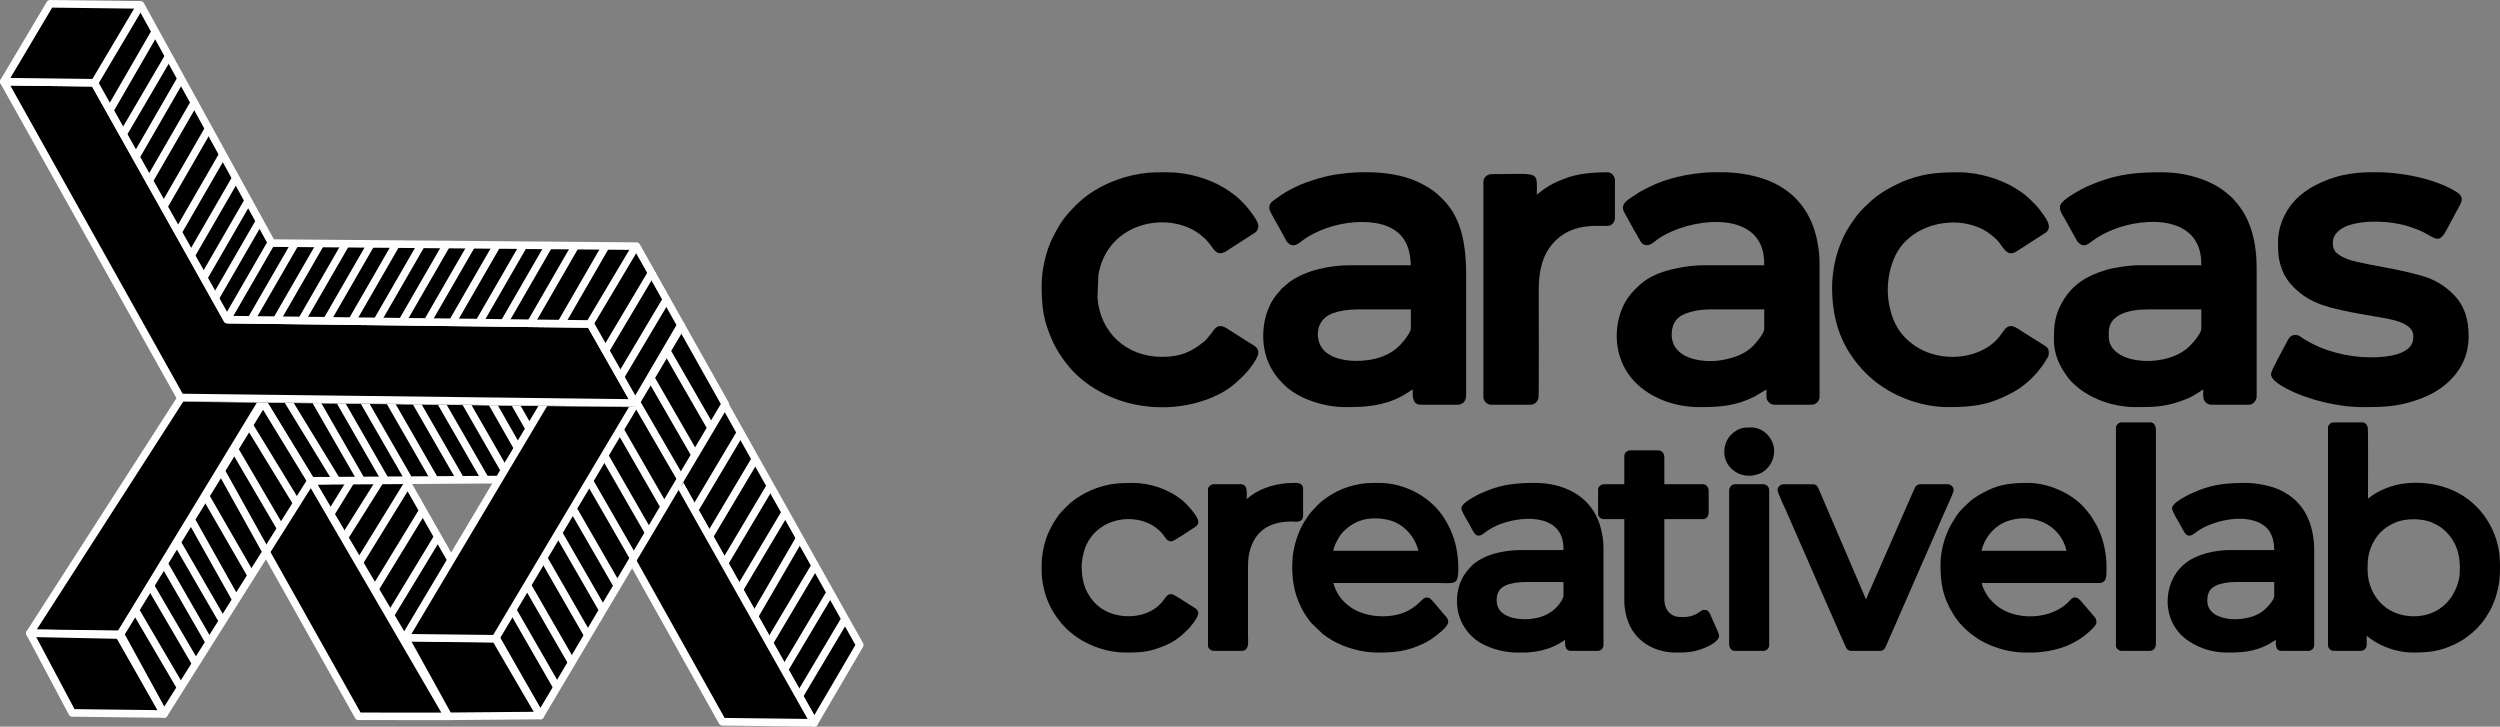 <?xml version="1.0" encoding="UTF-8"?>
<!DOCTYPE svg PUBLIC "-//W3C//DTD SVG 1.1//EN" "http://www.w3.org/Graphics/SVG/1.1/DTD/svg11.dtd">
<!-- Creator: CorelDRAW X8 -->
<svg xmlns="http://www.w3.org/2000/svg" xml:space="preserve" width="452.954mm" height="131.662mm" version="1.1" style="shape-rendering:geometricPrecision; text-rendering:geometricPrecision; image-rendering:optimizeQuality; fill-rule:evenodd; clip-rule:evenodd"
viewBox="0 0 47525 13814"
 xmlns:xlink="http://www.w3.org/1999/xlink">
 <rect x="0" y="0" width="47525" height="13814" fill="#808080" stroke="none"/>
 <defs>
  <style type="text/css">
   <![CDATA[
    .str3 {stroke:#FEFEFE;stroke-width:7.995;stroke-opacity:0.902}
    .str1 {stroke:#FEFEFE;stroke-width:143.073;stroke-linejoin:round}
    .str2 {stroke:#FEFEFE;stroke-width:146.021;stroke-linejoin:round}
    .str0 {stroke:#FEFEFE;stroke-width:144.248;stroke-linejoin:round}
    .fil1 {fill:none}
    .fil0 {fill:black}
    .fil2 {fill:black;fill-opacity:0.902}
   ]]>
  </style>
 </defs>
 <g id="Capa_x0020_1">
  <g id="_1141950064">
   <g>
    <polygon class="fil0 str0" points="3453,7549 5014,7577 2289,12057 568,12037 "/>
    <g>
     <polygon class="fil0 str0" points="7686,9085 9447,12178 8556,13617 5910,9141 "/>
     <polygon class="fil0 str1" points="5003,10393 5910,9141 8514,13618 6813,13617 "/>
     <polygon class="fil0 str2" points="9505,9117 10449,7646 4954,7574 5910,9141 "/>
     <polygon class="fil0 str0" points="3119,13573 2264,12072 568,12037 1373,13552 "/>
     <polygon class="fil0 str0" points="5001,7652 5910,9141 3119,13573 2289,12057 "/>
     <line class="fil1 str0" x1="2570" y1="11594" x2="3453" y2= "13101" />
     <line class="fil1 str0" x1="2854" y1="11129" x2="3730" y2= "12629" />
     <line class="fil1 str0" x1="3134" y1="10741" x2="3980" y2= "12213" />
     <line class="fil1 str0" x1="3342" y1="10269" x2="4231" y2= "11806" />
     <line class="fil1 str0" x1="3619" y1="9853" x2="4486" y2= "11398" />
     <line class="fil1 str0" x1="3911" y1="9437" x2="4779" y2= "10944" />
     <line class="fil1 str0" x1="4188" y1="8923" x2="5061" y2= "10492" />
     <line class="fil1 str0" x1="4438" y1="8507" x2="5339" y2= "10047" />
     <line class="fil1 str0" x1="4716" y1="8049" x2="5642" y2= "9566" />
     <line class="fil1 str0" x1="5465" y1="7604" x2="6402" y2= "9137" />
     <line class="fil1 str0" x1="6007" y1="7632" x2="6853" y2= "9104" />
     <line class="fil1 str0" x1="6465" y1="7632" x2="7311" y2= "9104" />
     <line class="fil1 str0" x1="6909" y1="7618" x2="7756" y2= "9090" />
     <line class="fil1 str0" x1="7409" y1="7632" x2="8255" y2= "9104" />
     <line class="fil1 str0" x1="7908" y1="7646" x2="8755" y2= "9117" />
     <line class="fil1 str0" x1="8380" y1="7646" x2="9227" y2= "9117" />
     <line class="fil1 str2" x1="8824" y1="7604" x2="9574" y2= "8909" />
     <line class="fil1 str2" x1="9338" y1="7632" x2="9852" y2= "8534" />
     <line class="fil1 str2" x1="9782" y1="7660" x2="10060" y2= "8146" />
     <g>
      <line class="fil1 str0" x1="7228" y1="9136" x2="6570" y2= "10183" />
      <line class="fil1 str0" x1="6678" y1="9131" x2="6294" y2= "9756" />
      <line class="fil1 str0" x1="7751" y1="9198" x2="6831" y2= "10693" />
      <line class="fil1 str0" x1="8039" y1="9704" x2="7139" y2= "11178" />
      <line class="fil1 str0" x1="8334" y1="10186" x2="7423" y2= "11689" />
     </g>
    </g>
   </g>
   <g>
    <polygon class="fil0 str0" points="12974,6257 16344,12261 15478,13741 12095,7737 "/>
    <polygon class="fil0 str2" points="10374,7716 12095,7737 15478,13741 13732,13720 "/>
    <path class="fil2 str3" d="M12950 9238l-855 -1501 878 -1480 843 1501m-866 1480z"/>
    <polygon class="fil0 str0" points="10271,13602 9416,12101 12943,6180 13786,7681 "/>
    <polygon class="fil0 str0" points="10271,13602 9417,12137 7696,12116 8526,13617 "/>
    <polygon class="fil0 str0" points="11221,6202 12942,6223 9416,12143 7695,12123 "/>
    <g>
     <line class="fil1 str0" x1="9745" y1="11598" x2="10591" y2= "13069" />
     <line class="fil1 str0" x1="10008" y1="11098" x2="10855" y2= "12570" />
     <line class="fil1 str0" x1="10342" y1="10626" x2="11188" y2= "12098" />
     <line class="fil1 str0" x1="10605" y1="10113" x2="11452" y2= "11584" />
     <line class="fil1 str0" x1="10883" y1="9655" x2="11730" y2= "11126" />
     <line class="fil1 str0" x1="11202" y1="9141" x2="12049" y2= "10612" />
     <line class="fil1 str0" x1="11480" y1="8641" x2="12326" y2= "10113" />
     <line class="fil1 str0" x1="11785" y1="8169" x2="12632" y2= "9641" />
     <line class="fil1 str0" x1="12063" y1="7586" x2="12942" y2= "9103" />
     <line class="fil1 str0" x1="12354" y1="7156" x2="13201" y2= "8627" />
     <line class="fil1 str0" x1="12660" y1="6643" x2="13506" y2= "8114" />
    </g>
    <g>
     <line class="fil1 str0" x1="14071" y1="8234" x2="13201" y2= "9696" />
     <line class="fil1 str0" x1="14339" y1="8761" x2="13469" y2= "10224" />
     <line class="fil1 str0" x1="14626" y1="9270" x2="13756" y2= "10733" />
     <line class="fil1 str0" x1="14927" y1="9742" x2="14052" y2= "11212" />
     <line class="fil1 str0" x1="15200" y1="10237" x2="14339" y2= "11720" />
     <line class="fil1 str0" x1="15497" y1="10751" x2="14622" y2= "12223" />
     <line class="fil1 str0" x1="15782" y1="11265" x2="14909" y2= "12732" />
     <line class="fil1 str0" x1="16066" y1="11764" x2="15191" y2= "13235" />
    </g>
   </g>
   <g>
    <polygon class="fil2 str3" points="4355,6153 6076,6174 5198,7654 3476,7633 "/>
    <polygon class="fil2 str3" points="6052,6173 12973,6257 12095,7737 5174,7654 "/>
    <polygon class="fil0 str0" points="12076,7661 11222,6159 4330,6076 1793,1573 72,1552 3430,7556 5131,7577 5131,7577 "/>
    <polygon class="fil0 str0" points="12100,4679 12100,4679 5164,4621 2672,93 951,72 72,1552 1793,1573 4317,6076 11222,6159 12076,7661 12943,6180 "/>
    <g>
     <line class="fil1 str0" x1="2685" y1="77" x2="1796" y2= "1576" />
     <line class="fil1 str0" x1="12086" y1="4685" x2="11216" y2= "6147" />
     <line class="fil1 str0" x1="12410" y1="5148" x2="11510" y2= "6662" />
     <line class="fil1 str0" x1="12679" y1="5675" x2="11809" y2= "7138" />
     <line class="fil1 str0" x1="5174" y1="4583" x2="4341" y2= "6027" />
     <line class="fil1 str0" x1="4924" y1="4223" x2="4091" y2= "5666" />
     <line class="fil1 str0" x1="5609" y1="4630" x2="4776" y2= "6073" />
     <line class="fil1 str0" x1="6090" y1="4639" x2="5257" y2= "6083" />
     <line class="fil1 str0" x1="6571" y1="4639" x2="5738" y2= "6083" />
     <line class="fil1 str0" x1="7052" y1="4639" x2="6219" y2= "6083" />
     <line class="fil1 str0" x1="7533" y1="4639" x2="6701" y2= "6083" />
     <line class="fil1 str0" x1="8015" y1="4639" x2="7182" y2= "6083" />
     <line class="fil1 str0" x1="8496" y1="4639" x2="7663" y2= "6083" />
     <line class="fil1 str0" x1="8977" y1="4639" x2="8144" y2= "6083" />
     <line class="fil1 str0" x1="9458" y1="4639" x2="8600" y2= "6127" />
     <line class="fil1 str0" x1="9967" y1="4639" x2="9104" y2= "6135" />
     <line class="fil1 str0" x1="10448" y1="4639" x2="9580" y2= "6143" />
     <line class="fil1 str0" x1="10957" y1="4639" x2="10089" y2= "6144" />
     <line class="fil1 str0" x1="11522" y1="4667" x2="10666" y2= "6150" />
     <line class="fil1 str0" x1="4739" y1="3778" x2="3867" y2= "5289" />
     <line class="fil1 str0" x1="4480" y1="3390" x2="3647" y2= "4833" />
     <line class="fil1 str0" x1="4221" y1="2964" x2="3388" y2= "4408" />
     <line class="fil1 str0" x1="3961" y1="2455" x2="3129" y2= "3899" />
     <line class="fil1 str0" x1="3712" y1="1919" x2="2831" y2= "3445" />
     <line class="fil1 str0" x1="3443" y1="1493" x2="2587" y2= "2977" />
     <line class="fil1 str0" x1="3203" y1="1076" x2="2341" y2= "2548" />
     <line class="fil1 str0" x1="2944" y1="614" x2="2087" y2= "2098" />
    </g>
   </g>
  </g>
  <g id="_1141937168">
   <g>
    <path class="fil0" d="M45884 11715c-164,0 -326,-42 -444,-112 -27,-16 -44,-24 -67,-41 -46,-32 -77,-61 -117,-100 -131,-131 -248,-363 -248,-622 0,-180 5,-295 75,-461 40,-96 105,-195 173,-262 79,-79 151,-125 259,-175 209,-98 543,-94 741,2 89,43 137,68 207,131 150,133 247,305 281,505 11,65 25,190 16,256 -2,20 -1,36 -1,56 -4,164 -84,359 -184,493 -144,193 -379,330 -691,330zm-1629 -3589l0 4139c0,58 50,108 108,108l518 0c55,0 100,-45 107,-90 7,-45 1,-147 1,-197 31,20 53,41 85,63 31,21 58,40 92,60 198,119 466,196 705,196 289,0 510,-26 749,-138 25,-12 42,-17 66,-30 26,-12 38,-21 62,-34 41,-22 84,-47 119,-72 152,-108 281,-233 385,-389 48,-73 101,-161 136,-246 40,-95 70,-179 95,-289 39,-171 42,-273 42,-428l0 -42 0 -18c0,-602 -354,-1160 -900,-1399 -375,-164 -861,-195 -1243,-48 -102,39 -196,86 -283,145 -30,20 -56,44 -84,63 0,-93 7,-1291 -4,-1351 -9,-55 -51,-99 -98,-99l-563 0c-43,0 -95,53 -95,96z"/>
    <path class="fil0" d="M41961 11422c0,-150 46,-233 164,-290 90,-44 234,-68 367,-68l741 0 0 268c0,76 -147,233 -222,290 -313,235 -1050,212 -1050,-200zm-670 -1757c0,52 110,234 141,286 14,23 22,44 36,67 20,32 58,109 79,131 90,90 173,-22 273,-82 329,-196 910,-308 1224,-73 129,98 189,258 189,463l-837 0c-290,0 -619,74 -836,237 -354,265 -451,782 -250,1168 34,67 114,173 167,222l73 62c221,165 489,259 788,259 294,0 503,-16 763,-144 52,-26 154,-96 164,-98 0,60 -24,210 108,210l511 0c59,0 109,-50 109,-108l0 -1814c0,-199 -39,-404 -95,-544 -32,-79 -63,-145 -107,-213 -44,-67 -93,-122 -148,-178 -17,-16 -25,-20 -41,-35 -80,-69 -105,-79 -189,-130 -175,-106 -501,-171 -717,-171 -331,0 -597,22 -886,136 -107,42 -197,80 -295,139 -66,39 -224,123 -224,210z"/>
    <path class="fil0" d="M40224 8126l0 4152c0,49 57,95 108,95l537 0c35,0 71,-20 87,-40 19,-24 28,-66 28,-106l0 -4050c0,-75 -33,-147 -102,-147l-562 0c-43,0 -96,53 -96,96z"/>
   </g>
   <g>
    <path class="fil0" d="M25795 5882l1025 0 0 363c0,77 -148,258 -201,311 -101,102 -172,148 -305,207 -304,136 -969,166 -1186,-152 -121,-177 -130,-535 215,-659 120,-43 287,-70 452,-70zm37 -2607l245 0c289,10 570,57 798,149 136,55 268,126 381,210 69,51 122,106 181,164 362,361 435,904 435,1430l0 2281c0,52 -17,106 -42,134 -23,25 -70,51 -117,51l-707 0c-172,0 -150,-205 -150,-291 -46,24 -120,81 -220,134 -339,178 -664,202 -1053,202 -460,0 -927,-183 -1165,-418 -17,-17 -27,-28 -44,-44 -292,-293 -404,-687 -345,-1102 32,-231 131,-470 292,-635 22,-22 24,-32 44,-54l148 -125c308,-223 758,-319 1158,-319l1149 0c0,-59 -10,-144 -20,-200 -79,-455 -437,-622 -917,-622 -366,0 -734,111 -1019,280 -112,67 -195,162 -271,162 -70,0 -116,-43 -141,-88l-160 -291c-28,-49 -148,-256 -157,-295 -28,-116 54,-161 111,-203 260,-196 506,-302 839,-399 218,-63 479,-102 747,-111z"/>
    <path class="fil0" d="M40088 6404l0 -89c0,-339 386,-433 734,-433l1025 0 0 363c0,104 -194,323 -303,404 -485,360 -1456,256 -1456,-245zm-928 -2475c0,92 32,130 93,233l202 365c15,28 35,64 56,85 97,98 182,33 245,-17 126,-98 271,-174 420,-233 612,-243 1671,-269 1671,654l0 26 -1158 0c-211,0 -483,40 -646,88 -375,111 -651,278 -845,622 -129,229 -153,411 -153,696 0,319 125,547 295,765 25,32 58,62 87,90l100 86c300,224 678,350 1083,350 301,0 521,-4 803,-99 221,-74 282,-112 470,-237 0,75 -8,152 17,203 24,47 71,88 142,88l716 0c62,0 141,-69 141,-159l0 -2439c0,-463 -102,-942 -413,-1276 -23,-23 -28,-38 -53,-62l-119 -101c-310,-254 -793,-382 -1209,-382 -489,0 -792,29 -1221,184 -121,44 -293,121 -404,188 -79,48 -320,183 -320,282z"/>
    <path class="fil0" d="M31779 6360c0,-176 72,-316 227,-383 140,-62 317,-95 515,-95l1017 0 0 371c0,80 -146,256 -210,321 -166,168 -393,240 -626,276 -342,52 -923,-28 -923,-490zm739 -3085l306 0c379,17 745,103 1025,272 51,31 86,54 132,89 212,158 371,373 474,631 77,194 135,472 135,740l0 2537c0,81 -70,150 -150,150l-708 0c-63,0 -112,-41 -136,-85 -26,-46 -14,-141 -14,-206l-227 135c-354,177 -640,201 -1046,201 -406,0 -799,-123 -1104,-364 -408,-323 -555,-845 -427,-1336 78,-299 217,-478 451,-672 277,-228 815,-325 1169,-325l1140 0c0,-151 -17,-286 -77,-409 -316,-658 -1549,-420 -2003,-43 -73,61 -161,110 -248,31 -25,-24 -278,-480 -324,-568 -16,-29 -35,-63 -35,-107 0,-75 71,-132 129,-171l180 -120c65,-37 127,-68 197,-103 314,-158 734,-258 1161,-277z"/>
    <path class="fil0" d="M43305 4600c0,223 9,356 87,550 52,130 124,223 216,315 317,317 689,389 1115,475 151,31 299,53 451,80 216,39 703,95 703,366l0 27c0,319 -469,380 -804,380 -448,0 -912,-122 -1271,-347 -13,-8 -20,-11 -34,-20 -16,-11 -17,-14 -35,-26 -33,-23 -54,-32 -101,-32 -97,0 -128,71 -162,139 -59,118 -298,533 -298,604 0,120 210,230 304,280 377,202 965,348 1429,348 335,0 597,-3 914,-95 295,-86 551,-208 759,-416 220,-220 351,-488 351,-842 0,-317 -81,-580 -289,-789 -206,-206 -413,-310 -697,-381 -149,-38 -289,-71 -439,-101 -189,-37 -713,-124 -886,-192 -67,-26 -120,-55 -172,-94 -28,-21 -46,-36 -65,-67 -34,-57 -33,-98 -33,-162 0,-160 160,-266 282,-310 330,-119 848,-90 1169,18 164,55 243,84 386,170 159,96 212,81 304,-70l213 -397c66,-133 182,-248 -10,-367 -162,-100 -351,-174 -540,-229 -260,-76 -568,-128 -876,-140l-295 0c-212,9 -417,39 -599,96 -354,109 -708,307 -903,634 -91,152 -174,357 -174,595z"/>
    <path class="fil0" d="M34828 5458c0,651 186,1180 648,1642 396,396 996,639 1562,639 524,0 817,-54 1258,-298 154,-85 346,-253 456,-393 61,-77 92,-116 143,-202 39,-65 53,-66 53,-151 0,-92 -67,-116 -138,-162l-370 -232c-104,-68 -230,-176 -339,-28l-90 122c-193,249 -540,389 -893,389 -520,0 -956,-287 -1123,-707 -146,-370 -144,-776 3,-1147 169,-428 619,-701 1146,-701 243,0 502,86 643,188 83,60 158,116 220,196 94,120 161,281 341,157l548 -353c127,-103 -5,-271 -68,-359 -51,-71 -92,-124 -152,-185 -144,-144 -198,-195 -377,-303 -257,-154 -660,-295 -1066,-295 -442,0 -712,30 -1093,189l-183 91c-235,126 -354,224 -547,416 -132,129 -320,416 -386,578 -28,67 -53,122 -77,196 -24,72 -43,137 -60,214 -33,145 -59,327 -59,499z"/>
    <path class="fil0" d="M19802 5414c0,429 32,681 203,1061 83,185 191,346 321,501 295,352 754,604 1205,704 540,121 1132,66 1624,-177 207,-102 335,-214 494,-372 68,-67 272,-315 272,-427 0,-96 -73,-128 -134,-166l-460 -292c-179,-116 -235,5 -305,98 -19,26 -30,36 -48,59 -32,39 -59,71 -100,103 -222,173 -417,278 -783,278 -677,0 -1177,-461 -1228,-1123l17 -433c168,-1005 1317,-1232 1926,-777 25,19 34,30 58,48 82,65 138,144 198,227 115,158 216,73 355,-20l366 -235c73,-48 138,-71 138,-180 0,-64 -82,-179 -113,-222 -110,-147 -110,-146 -238,-275 -71,-72 -217,-173 -299,-223 -302,-182 -703,-296 -1074,-296l-24 0 -59 0c-214,0 -355,4 -592,58 -393,90 -778,277 -1064,563 -229,229 -307,344 -453,634 -105,207 -203,571 -203,884z"/>
    <path class="fil0" d="M29215 3699c0,-463 74,-389 -857,-389 -85,0 -159,65 -159,150l0 4084c0,81 69,150 150,150l742 0c85,0 143,-59 156,-135 11,-63 4,-1929 4,-2039 0,-337 57,-652 271,-895 403,-456 980,-290 1090,-342 48,-23 88,-73 88,-142l0 -716c0,-71 -65,-150 -132,-150 -299,0 -582,24 -831,123 -183,73 -244,100 -402,209 -44,31 -78,64 -120,92z"/>
   </g>
   <g>
    <g>
     <path class="fil0" d="M39285 10470l-1616 0c61,-264 256,-483 500,-566 463,-158 996,53 1116,566zm-618 1935l-207 0c-166,-8 -327,-35 -466,-82 -137,-46 -153,-52 -281,-116 -87,-43 -163,-96 -241,-154l-83 -71c-80,-71 -38,-34 -99,-99 -8,-9 -14,-13 -22,-22l-47 -56c-89,-118 -90,-137 -154,-242 -14,-22 -19,-42 -31,-65 -118,-237 -147,-480 -147,-773 0,-255 83,-549 205,-760 129,-225 165,-253 343,-423 93,-88 237,-165 353,-222 241,-117 469,-140 760,-140 367,0 771,170 1027,423 57,55 129,146 177,213l108 179c22,46 40,83 60,132 70,177 123,405 123,649 0,178 12,307 -153,307l-2217 0c1,40 36,118 51,147 61,120 114,181 212,267 359,313 1078,299 1416,-90 113,-131 207,25 271,96l144 169c69,78 84,87 84,165 0,60 -168,199 -208,232 -83,66 -172,122 -271,170 -199,99 -452,154 -707,166z"/>
     <path class="fil0" d="M26963 10470l-1617 0c6,-70 67,-188 103,-249 85,-143 240,-260 397,-319 179,-67 423,-62 611,0 248,82 447,315 506,568zm-773 1935c342,0 555,-25 866,-168 29,-13 43,-24 71,-38 25,-13 45,-25 68,-40 70,-46 158,-114 220,-170 39,-37 116,-111 116,-165 0,-70 -44,-104 -104,-171 -39,-44 -211,-265 -253,-283 -130,-55 -133,90 -399,235 -312,169 -819,142 -1106,-66 -146,-106 -231,-214 -297,-379 -9,-22 -17,-59 -26,-77l1993 0c94,0 251,16 315,-18 71,-37 69,-177 69,-263 0,-123 -14,-250 -33,-357 -36,-206 -113,-389 -216,-563 -253,-426 -756,-702 -1259,-702 -190,0 -292,-1 -483,47 -155,38 -289,94 -420,173 -44,27 -81,51 -119,80 -18,14 -35,25 -55,41 -74,58 -140,130 -202,200 -51,57 -84,111 -126,174 -107,160 -184,381 -220,578 -30,169 -15,199 -24,277 -5,48 7,238 13,277 9,62 16,109 29,168 39,175 136,403 245,548 29,38 53,78 86,111l206 197c110,86 249,168 380,220 179,71 416,134 665,134z"/>
     <path class="fil0" d="M28451 11409c0,-145 62,-227 164,-277 88,-43 242,-68 373,-68l734 0 0 268c0,38 -69,139 -91,165 -84,102 -173,167 -301,216 -73,28 -124,37 -212,50 -147,22 -346,-1 -450,-48 -118,-53 -217,-136 -217,-306zm551 996l-204 0c-211,-11 -415,-61 -605,-157 -272,-138 -496,-435 -496,-820 0,-226 68,-433 212,-599l64 -70c111,-110 283,-193 441,-237 130,-35 310,-65 471,-65l837 0c0,-114 -11,-207 -57,-300 -220,-448 -1029,-305 -1351,-92 -32,21 -67,42 -95,65 -53,44 -116,80 -179,22 -21,-19 -98,-166 -117,-202 -22,-40 -143,-232 -143,-285 0,-81 153,-170 224,-211 109,-62 178,-92 296,-138 287,-113 556,-136 886,-136 507,0 998,219 1195,708 56,138 101,336 101,531l0 1846c0,58 -50,108 -108,108l-511 0c-131,0 -109,-152 -109,-210l-82 52c-68,43 -186,99 -263,120 -80,22 -117,36 -206,49 -67,11 -134,18 -201,21z"/>
     <path class="fil0" d="M19802 10725l0 42c0,161 2,264 44,431 14,53 27,107 44,154 75,205 153,330 288,499 15,18 31,30 46,49 57,71 190,175 266,226 244,162 577,279 902,279l10 0c201,0 368,-3 558,-64 64,-21 121,-41 182,-67 181,-75 303,-172 440,-308 49,-48 197,-227 197,-308 0,-77 -83,-113 -164,-162 -58,-36 -303,-202 -341,-202 -144,0 -96,127 -339,287 -280,185 -724,177 -1003,-19 -133,-93 -238,-227 -300,-383 -31,-79 -57,-188 -63,-275l-7 -108c-4,-109 29,-285 68,-386 228,-581 949,-675 1343,-380 205,153 166,261 301,261 33,0 347,-208 405,-247 53,-35 100,-50 100,-130 0,-102 -232,-348 -322,-419 -251,-196 -594,-315 -924,-315 -271,0 -459,14 -710,107 -202,76 -395,190 -547,341 -68,68 -127,126 -182,208 -82,123 -79,119 -145,251 -76,150 -147,412 -147,638z"/>
     <path class="fil0" d="M33791 9314c0,53 138,339 162,394 56,132 113,255 169,387l255 581c31,67 54,133 85,196 30,62 55,129 83,192l339 773c29,64 57,127 85,195l131 292c19,26 46,49 90,49l550 0c86,0 105,-77 134,-140 29,-65 53,-130 85,-196 15,-32 27,-60 41,-93l212 -484c30,-65 54,-130 85,-196 31,-64 53,-126 84,-192 31,-66 56,-127 85,-195l508 -1159c26,-59 165,-359 165,-398 0,-64 -51,-115 -115,-115l-518 0c-61,0 -92,37 -113,85l-306 697c-40,97 -81,184 -122,280 -41,95 -82,187 -123,280 -42,93 -80,187 -122,280 -41,93 -82,185 -123,280 -12,29 -117,260 -119,283 -20,-14 -24,-37 -34,-62l-870 -2031c-20,-48 -47,-92 -112,-92l-556 0c-60,0 -115,51 -115,109z"/>
     <path class="fil0" d="M30878 8669l0 536 -389 0c-52,0 -109,47 -109,96l0 473c0,47 51,95 109,95l389 0 0 1553c0,149 35,304 79,413 148,372 508,570 905,570 210,0 341,-8 534,-85 87,-35 284,-127 284,-234 0,-32 -39,-113 -51,-140l-117 -267c-34,-67 -51,-85 -126,-85 -71,0 -134,158 -466,134 -181,-13 -281,-155 -281,-332l0 -1527 741 0c52,0 102,-53 102,-127l0 -409c0,-72 -44,-128 -115,-128l-728 0 0 -511c0,-80 -48,-134 -128,-134l-518 0c-60,0 -115,48 -115,109z"/>
     <path class="fil0" d="M23698 9486c0,-102 34,-281 -115,-281l-511 0c-51,0 -108,47 -108,96l0 2977c0,49 57,95 108,95l537 0c31,0 56,-12 74,-27 62,-50 41,-195 41,-279l0 -1265c0,-151 9,-259 47,-375 119,-364 391,-513 790,-513 55,0 211,40 211,-121l0 -498c0,-129 -127,-115 -192,-115 -269,0 -589,84 -795,240 -30,22 -58,47 -87,66z"/>
     <path class="fil0" d="M32871 9333l0 2913c0,74 50,127 103,127l549 0c58,0 109,-50 109,-108l0 -2951c0,-60 -55,-109 -115,-109l-531 0c-70,0 -115,56 -115,128z"/>
    </g>
    <path class="fil0" d="M33727 8579c0,-260 -220,-453 -428,-453 -143,0 -216,1 -340,93 -190,142 -234,423 -112,608 69,105 179,184 315,209 113,20 209,-1 292,-34 151,-61 273,-237 273,-423z"/>
   </g>
  </g>
 </g>
</svg>
